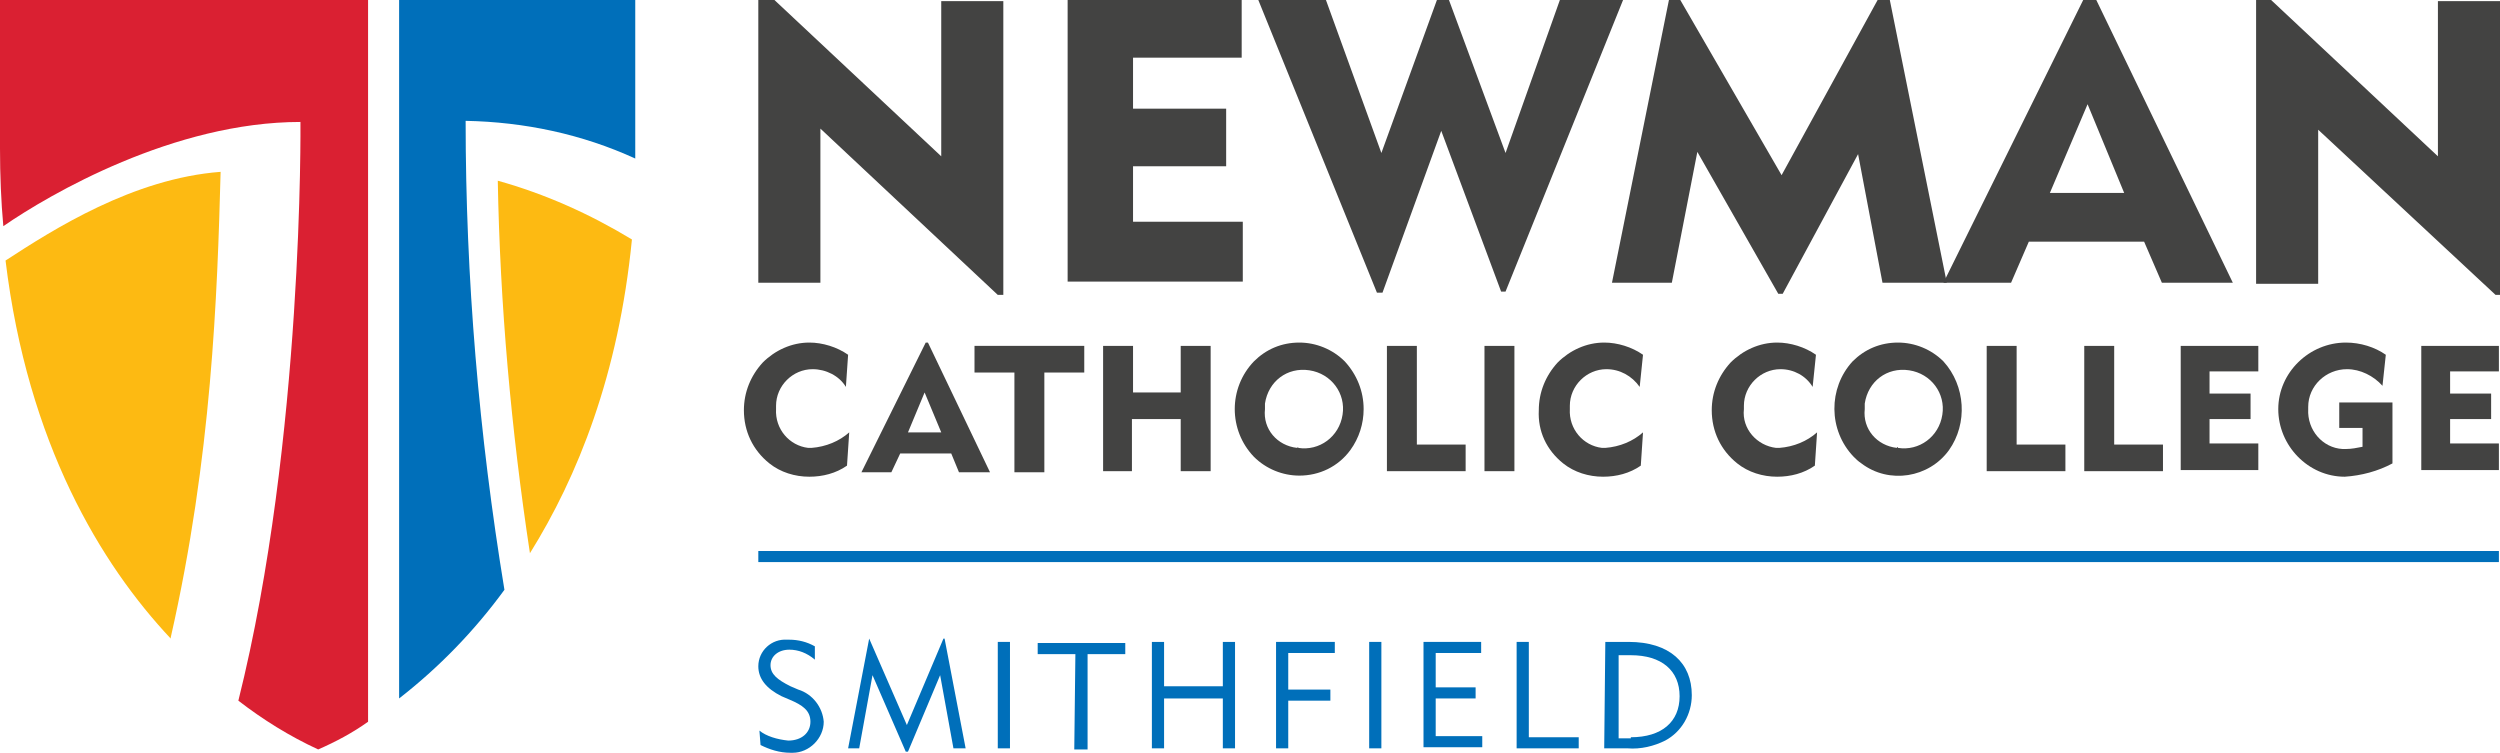 <?xml version="1.0" encoding="UTF-8"?> <!-- Generator: Adobe Illustrator 24.3.0, SVG Export Plug-In . SVG Version: 6.00 Build 0) --> <svg xmlns="http://www.w3.org/2000/svg" xmlns:xlink="http://www.w3.org/1999/xlink" version="1.1" id="Layer_1" x="0px" y="0px" viewBox="0 0 225.5 67.9" style="enable-background:new 0 0 225.5 67.9;" xml:space="preserve"> <style type="text/css"> .st0{fill:#FDBA12;} .st1{fill:#006FBA;} .st2{fill:#DA2032;} .st3{fill:#434342;} </style> <g id="Layer_1_1_"> <path class="st0" d="M19.9,15.5c-7.9,0.6-15.1,5.2-19.4,8c2,16.5,8.6,27.4,14.9,34.1v-0.1C19.1,41.2,19.6,26.7,19.9,15.5z"></path> <path class="st0" d="M47.8,49.9c4.3-6.9,8-16.1,9.2-28.3c-3.8-2.3-7.8-4.1-12.1-5.3C45.1,27.5,46.1,38.7,47.8,49.9z"></path> <path class="st1" d="M45.5,53.2c-2.3-14-3.5-28.1-3.5-42.3c5.3,0.1,10.5,1.2,15.3,3.4c0-0.3,0-0.6,0-1V0H36v63 C39.6,60.2,42.8,56.9,45.5,53.2z"></path> <path class="st2" d="M0,13.4c0,2.4,0.1,4.8,0.3,7C4.5,17.5,15.7,11,27.1,11c0,0,0.3,28.6-5.6,52.2c2.2,1.7,4.6,3.2,7.2,4.4 c1.6-0.7,3.1-1.5,4.5-2.5V0H0V13.4z"></path> <path class="st3" d="M73.3,33.3c-1.8,0-3.3,1.5-3.3,3.3c0,0.1,0,0.2,0,0.3c-0.1,1.8,1.2,3.3,2.9,3.5c0.1,0,0.2,0,0.3,0 c1.3-0.1,2.5-0.6,3.4-1.4l-0.2,3c-1,0.7-2.2,1-3.4,1c-1.3,0-2.6-0.4-3.6-1.2c-1.5-1.2-2.3-2.9-2.3-4.8c0-1.6,0.6-3.1,1.7-4.3 c1.1-1.1,2.6-1.8,4.2-1.8c1.2,0,2.5,0.4,3.5,1.1l-0.2,2.9C75.7,33.9,74.5,33.3,73.3,33.3z"></path> <path class="st3" d="M83.5,30.9h0.2l5.6,11.7h-2.8l-0.7-1.7h-4.6l-0.8,1.7h-2.7L83.5,30.9z M84.9,39l-1.5-3.6L81.9,39H84.9z"></path> <path class="st3" d="M91.5,33.6h-3.6v-2.4h9.9v2.4h-3.6v9h-2.7V33.6z"></path> <path class="st3" d="M99.5,31.2h2.7v4.2h4.3v-4.2h2.7v11.3h-2.7v-4.7h-4.4v4.7h-2.6V31.2z"></path> <path class="st3" d="M113.1,32.6c1.1-1.1,2.5-1.7,4.1-1.7c1.5,0,3,0.6,4.1,1.7c1.1,1.2,1.7,2.7,1.7,4.3c0,1.3-0.4,2.6-1.2,3.7 c-1.1,1.5-2.8,2.3-4.6,2.3c-1.5,0-3-0.6-4.1-1.7C110.8,38.8,110.8,35,113.1,32.6z M117.1,40.4c1.9,0.3,3.7-1,4-3c0.3-1.9-1-3.7-3-4 s-3.7,1-4,3c0,0.2,0,0.4,0,0.5c-0.2,1.8,1.1,3.3,2.9,3.5C117.1,40.3,117.1,40.3,117.1,40.4z"></path> <path class="st3" d="M125.1,31.2h2.7v8.9h4.4v2.4h-7.1V31.2z"></path> <path class="st3" d="M133.9,31.2h2.7v11.3h-2.7V31.2z"></path> <path class="st3" d="M144.9,33.3c-1.8,0-3.3,1.5-3.3,3.3c0,0.1,0,0.2,0,0.3c-0.1,1.8,1.2,3.3,2.9,3.5c0.1,0,0.2,0,0.3,0 c1.3-0.1,2.5-0.6,3.4-1.4l-0.2,3c-1,0.7-2.2,1-3.4,1c-1.3,0-2.6-0.4-3.6-1.2c-1.5-1.2-2.3-2.9-2.2-4.8c0-1.6,0.6-3.1,1.7-4.3 c1.1-1.1,2.6-1.8,4.2-1.8c1.2,0,2.5,0.4,3.5,1.1l-0.3,2.9C147.2,33.9,146.1,33.3,144.9,33.3z"></path> <path class="st3" d="M160.6,33.3c-1.8,0-3.3,1.5-3.3,3.3c0,0.1,0,0.2,0,0.3c-0.2,1.8,1.2,3.3,2.9,3.5c0.1,0,0.2,0,0.3,0 c1.3-0.1,2.5-0.6,3.4-1.4l-0.2,3c-1,0.7-2.2,1-3.4,1c-1.3,0-2.6-0.4-3.6-1.2c-1.5-1.2-2.3-2.9-2.3-4.8c0-1.6,0.6-3.1,1.7-4.3 c1.1-1.1,2.6-1.8,4.2-1.8c1.2,0,2.5,0.4,3.5,1.1l-0.3,2.9C162.9,33.9,161.8,33.3,160.6,33.3z"></path> <path class="st3" d="M167.1,32.6c1.1-1.1,2.5-1.7,4.1-1.7c1.5,0,3,0.6,4.1,1.7c2,2.2,2.2,5.6,0.5,8c-1.8,2.5-5.4,3.1-7.9,1.2 c-0.3-0.2-0.5-0.4-0.7-0.6C164.9,38.8,164.9,35,167.1,32.6L167.1,32.6z M171.2,40.4c1.9,0.3,3.7-1,4-3c0.3-1.9-1-3.7-3-4 s-3.7,1-4,3c0,0.2,0,0.4,0,0.5c-0.2,1.8,1.1,3.3,2.9,3.5C171.1,40.3,171.2,40.3,171.2,40.4z"></path> <path class="st3" d="M179.2,31.2h2.7v8.9h4.4v2.4h-7.1V31.2z"></path> <path class="st3" d="M188,31.2h2.7v8.9h4.4v2.4H188V31.2z"></path> <path class="st3" d="M196.7,31.2h7v2.3h-4.4v2h3.7v2.3h-3.7v2.2h4.4v2.4h-7L196.7,31.2z"></path> <path class="st3" d="M215.8,41.8c-1.3,0.7-2.8,1.1-4.3,1.2c-3.3,0-6-2.8-6-6.1c0-3.3,2.8-6,6.1-6c1.3,0,2.6,0.4,3.6,1.1l-0.3,2.8 c-0.8-0.9-2-1.5-3.2-1.5c-1.9,0-3.5,1.5-3.5,3.4c0,0.1,0,0.1,0,0.2c-0.1,1.9,1.3,3.5,3.1,3.6c0.1,0,0.2,0,0.3,0 c0.5,0,1-0.1,1.5-0.2v-1.7H211v-2.3h4.8L215.8,41.8z"></path> <path class="st3" d="M218.4,31.2h7v2.3H221v2h3.7v2.3H221v2.2h4.4v2.4h-7L218.4,31.2z"></path> <path class="st1" d="M71.1,66.8c1.2,0,2-0.7,2-1.7s-0.7-1.5-1.9-2l-0.7-0.3c-1.4-0.7-2.1-1.6-2.1-2.7c0-1.4,1.2-2.5,2.6-2.4 c0.1,0,0.1,0,0.2,0c0.8,0,1.6,0.2,2.3,0.6v1.2c-0.7-0.6-1.5-0.9-2.3-0.9c-1,0-1.7,0.6-1.7,1.4s0.6,1.3,1.8,1.9l0.7,0.3 c1.3,0.4,2.2,1.6,2.3,2.9c0,1.5-1.3,2.8-2.8,2.8c-0.1,0-0.2,0-0.2,0c-1,0-1.9-0.3-2.7-0.7l-0.1-1.3C69.1,66.4,70.1,66.7,71.1,66.8z "></path> <path class="st1" d="M78.4,57.6L78.4,57.6l3.4,7.8l3.3-7.8h0.1l1.9,9.9H86l-1.2-6.6l-2.9,6.9h-0.2l-3-6.9l-1.2,6.6h-1L78.4,57.6z"></path> <path class="st1" d="M90,57.9h1.1v9.6H90V57.9z"></path> <path class="st1" d="M97,59h-3.4v-1h7.9v1h-3.4v8.6h-1.2L97,59z"></path> <path class="st1" d="M103.9,57.9h1.1v4h5.3v-4h1.1v9.6h-1.1V63H105v4.5h-1.1L103.9,57.9z"></path> <path class="st1" d="M115.1,57.9h5.3v1h-4.2v3.3h3.8v1h-3.8v4.3h-1.1L115.1,57.9z"></path> <path class="st1" d="M123.5,57.9h1.1v9.6h-1.1V57.9z"></path> <path class="st1" d="M128.3,57.9h5.3v1h-4.1v3.1h3.6v1h-3.6v3.4h4.2v1h-5.3V57.9z"></path> <path class="st1" d="M136.8,57.9h1.1v8.6h4.5v1h-5.6L136.8,57.9z"></path> <path class="st1" d="M144.8,57.9h2.1c3.7,0,5.7,1.9,5.7,4.8c0,1.7-0.9,3.3-2.4,4.1c-1,0.5-2.2,0.8-3.4,0.7h-2.1L144.8,57.9z M147.1,66.5c2.8,0,4.4-1.4,4.4-3.7s-1.6-3.7-4.4-3.7H146v7.5H147.1z"></path> <path class="st3" d="M68.4-0.8H69l15.9,14.9v-14h5.6v26.5h-0.5L74,11.6v13.9h-5.6V-0.8z"></path> <path class="st3" d="M96.3,0H112v5.2h-9.8v4.6h8.4v5.2h-8.4v5h9.9v5.4H96.3V0z"></path> <path class="st3" d="M113.5,0h6.1l5,13.8l5.3-14.6h0.5l5.4,14.6L140.7,0h5.7l-10.6,26.3h-0.4L130,11.8l-5.3,14.6h-0.5L113.5,0z"></path> <path class="st3" d="M150.7-0.8h0.4l9.6,16.6l9.1-16.6h0.5l5.3,26.3h-5.8l-2.2-11.6l-6.8,12.6h-0.4l-7.3-12.8l-2.3,11.8h-5.4 L150.7-0.8z"></path> <path class="st3" d="M188.3-0.8h0.4l12.7,26.3h-6.4l-1.6-3.7h-10.4l-1.6,3.7h-6.1L188.3-0.8z M191.6,17.4l-3.3-8l-3.4,8H191.6z"></path> <path class="st3" d="M203.4-0.8h0.6l15.9,14.9v-14h5.7v26.5h-0.5l-16-14.9v13.9h-5.6V-0.8z"></path> <rect x="68.4" y="49.7" class="st1" width="157" height="1"></rect> </g> </svg> 